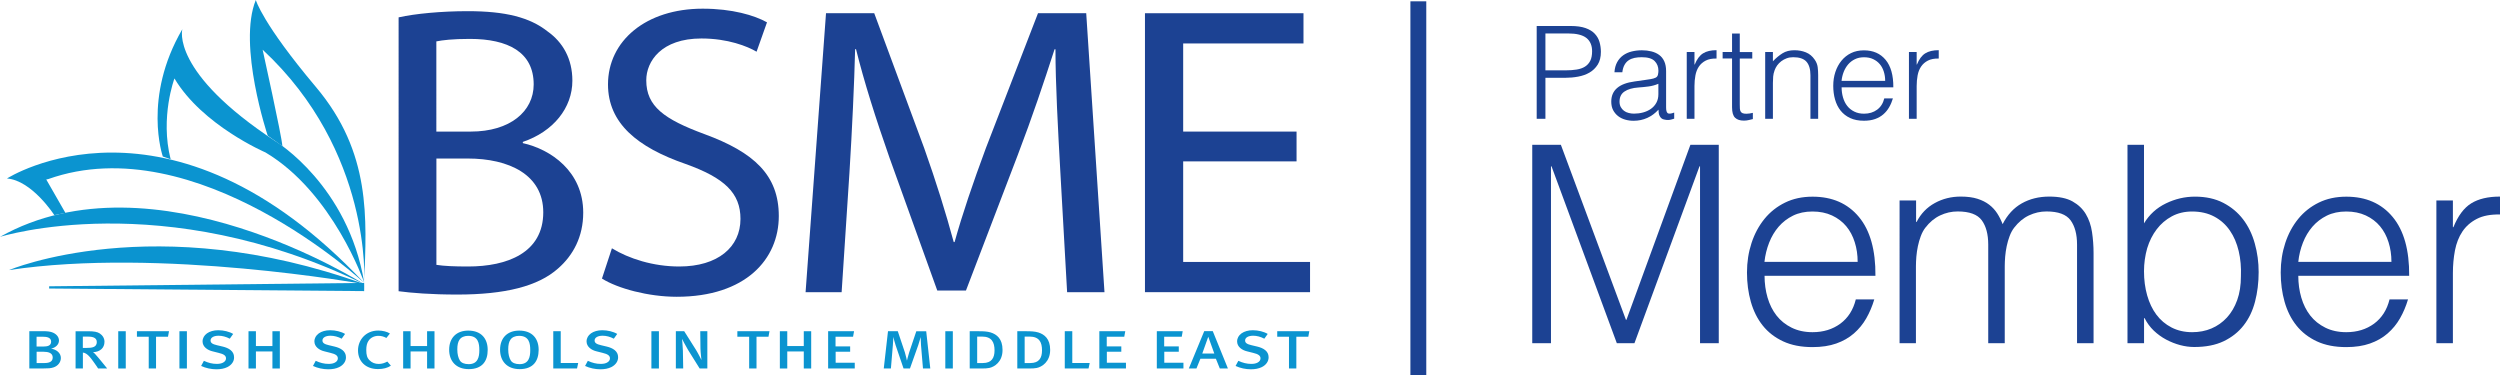 <?xml version="1.0" encoding="utf-8"?>
<!-- Generator: Adobe Illustrator 26.2.1, SVG Export Plug-In . SVG Version: 6.00 Build 0)  -->
<svg version="1.1" id="Layer_1" xmlns="http://www.w3.org/2000/svg" xmlns:xlink="http://www.w3.org/1999/xlink" x="0px" y="0px"
	 viewBox="0 0 472.33 70.94" style="enable-background:new 0 0 472.33 70.94;" xml:space="preserve">
<style type="text/css">
	.st0{fill:#0B94D0;}
	.st1{fill:#1C4293;}
	.st2{fill:none;stroke:#1C4293;stroke-width:3;stroke-miterlimit:10;}
</style>
<g>
	<path class="st0" d="M68.83,53.68c0,0-38.68-6.97-67.14-2.65C1.69,51.04,29.2,39.37,68.83,53.68"/>
	<path class="st0" d="M68.77,53.68c0,0-39.66-25.34-68.77-8.93C0,44.75,30.69,35.07,68.77,53.68"/>
	<path class="st0" d="M10.26,40.64c0,0-4.2-6.54-8.94-6.92c0,0,30.48-19.63,67.5,19.74c0,0-31.76-29.57-59.72-19.62
		c-0.12,0.02-0.24,0.05-0.36,0.07l3.62,6.31L10.26,40.64z"/>
	<path class="st0" d="M30.76,29.57c0,0-3.87-11.12,3.69-24.05c0,0-2.34,8.1,17.71,21.24c0,0,13.6,8.27,16.65,26.63
		c0,0-5.86-16.96-18.65-24.59c0,0-11.93-5.12-17.2-13.98c0,0-2.75,7.31-0.72,15.27L30.76,29.57z"/>
	<path class="st0" d="M50.58,25.63c0,0-5.72-17.09-2.25-25.63c0,0,1.23,4.42,11.36,16.44c10.49,12.44,9.57,24.86,9.12,36.82
		c0,0,1.52-24.64-19.19-43.87c-0.02-0.02,3.63,16.35,3.73,18.22L50.58,25.63z"/>
	<path class="st0" d="M9.28,54.51l0.01-0.42l59.51-0.64c0,0,0.03,1.5,0,1.55L9.28,54.51z"/>
	<path class="st0" d="M10.09,69.42c-0.54,0.17-0.96,0.19-1.82,0.19H5.54v-7.04h2.51c0.95,0,1.33,0.07,1.73,0.19
		c0.8,0.26,1.36,0.85,1.36,1.58c0,0.79-0.68,1.36-1.49,1.53c1.01,0.16,1.85,0.81,1.85,1.77C11.5,68.42,10.95,69.15,10.09,69.42
		 M8.12,63.62H6.91v1.85h1.3c0.74,0,1.45-0.14,1.45-0.93C9.65,63.75,8.82,63.62,8.12,63.62 M8.27,66.46H6.92v2.14h1.31
		c0.82,0,1.73-0.12,1.73-1.05C9.97,66.66,9.07,66.46,8.27,66.46"/>
	<path class="st0" d="M18.54,69.62c-0.22-0.36-0.48-0.7-0.74-1.08c-0.67-0.96-1.06-1.4-1.46-1.67c-0.22-0.16-0.42-0.23-0.68-0.26
		v3.01h-1.38v-7.04h2.33c1.18,0,1.78,0.12,2.24,0.42c0.55,0.37,0.89,0.92,0.89,1.57c0,1.18-0.85,1.92-2.17,1.97
		c0.13,0.08,0.29,0.21,0.39,0.33c0.25,0.29,0.7,0.79,1.11,1.3c0.45,0.56,1.14,1.4,1.17,1.44H18.54z M16.51,63.59h-0.86v2.14h0.76
		c0.9,0,1.88-0.09,1.88-1.11C18.29,63.69,17.3,63.59,16.51,63.59"/>
	<rect x="22.34" y="62.58" class="st0" width="1.42" height="7.04"/>
	<polygon class="st0" points="25.87,62.58 25.87,63.62 28.1,63.62 28.1,69.62 29.48,69.62 29.48,63.62 31.74,63.62 31.93,62.58 	"/>
	<rect x="33.9" y="62.58" class="st0" width="1.41" height="7.04"/>
	<path class="st0" d="M42.95,69.36c-0.57,0.28-1.25,0.41-2.06,0.41c-0.99,0-2.01-0.22-2.89-0.63l0.52-0.97
		c0.82,0.38,1.58,0.58,2.43,0.58c0.53,0,0.86-0.08,1.17-0.23c0.36-0.19,0.58-0.45,0.58-0.81c0-0.51-0.41-0.81-1.39-1.04l-1.11-0.28
		c-1.01-0.23-1.93-0.88-1.93-1.88c0-1.25,1.24-2.12,2.97-2.12c1.01,0,2.11,0.27,2.81,0.7l-0.64,0.9c-0.7-0.37-1.42-0.56-2.11-0.56
		c-0.9,0-1.52,0.34-1.52,0.9c0,0.45,0.35,0.7,1.24,0.9l1.06,0.25c1.12,0.27,2.14,0.84,2.14,2C44.26,68.25,43.76,68.96,42.95,69.36"
		/>
	<polygon class="st0" points="51.47,62.58 51.47,65.38 48.35,65.38 48.35,62.58 46.95,62.58 46.95,69.62 48.35,69.62 48.35,66.4 
		51.47,66.4 51.47,69.62 52.87,69.62 52.87,62.58 	"/>
	<path class="st0" d="M64.08,69.36c-0.57,0.28-1.25,0.41-2.06,0.41c-0.99,0-2.01-0.22-2.89-0.63l0.52-0.97
		c0.82,0.38,1.58,0.58,2.43,0.58c0.53,0,0.86-0.08,1.17-0.23c0.36-0.19,0.58-0.45,0.58-0.81c0-0.51-0.41-0.81-1.39-1.04l-1.11-0.28
		c-1.01-0.23-1.93-0.88-1.93-1.88c0-1.25,1.24-2.12,2.98-2.12c1.01,0,2.11,0.27,2.81,0.7l-0.64,0.9c-0.7-0.37-1.42-0.56-2.11-0.56
		c-0.9,0-1.52,0.34-1.52,0.9c0,0.45,0.35,0.7,1.24,0.9l1.06,0.25c1.12,0.27,2.14,0.84,2.14,2C65.39,68.25,64.89,68.96,64.08,69.36"
		/>
	<path class="st0" d="M71.42,69.73c-2.33,0-3.78-1.46-3.78-3.53c0-1.99,1.47-3.75,3.83-3.75c0.82,0,1.68,0.22,2.2,0.56L73,63.85
		c-0.48-0.26-0.95-0.4-1.5-0.4c-0.82,0-1.53,0.37-1.91,0.99c-0.26,0.41-0.39,0.93-0.39,1.67c0,0.99,0.16,1.51,0.63,1.97
		c0.45,0.45,1.02,0.68,1.73,0.68c0.61,0,1.11-0.18,1.62-0.45l0.67,0.78C73.24,69.51,72.38,69.73,71.42,69.73"/>
	<polygon class="st0" points="80.69,62.58 80.69,65.38 77.57,65.38 77.57,62.58 76.17,62.58 76.17,69.62 77.57,69.62 77.57,66.4 
		80.69,66.4 80.69,69.62 82.09,69.62 82.09,62.58 	"/>
	<path class="st0" d="M88.56,69.74c-2.42,0-3.7-1.55-3.7-3.66c0-2.23,1.37-3.62,3.61-3.62c2.49,0,3.67,1.55,3.67,3.64
		C92.15,68.23,91.1,69.74,88.56,69.74 M88.44,63.45c-0.72,0-1.33,0.27-1.63,0.74c-0.28,0.41-0.41,0.99-0.41,1.82
		c0,0.93,0.19,1.62,0.49,2.11c0.28,0.44,0.87,0.68,1.66,0.68c1.73,0,2.01-1.35,2.01-2.6C90.57,64.85,90.34,63.45,88.44,63.45"/>
	<path class="st0" d="M98.18,69.74c-2.42,0-3.7-1.55-3.7-3.66c0-2.23,1.37-3.62,3.62-3.62c2.49,0,3.67,1.55,3.67,3.64
		C101.76,68.23,100.71,69.74,98.18,69.74 M98.06,63.45c-0.72,0-1.33,0.27-1.63,0.74c-0.28,0.41-0.41,0.99-0.41,1.82
		c0,0.93,0.19,1.62,0.49,2.11c0.28,0.44,0.87,0.68,1.66,0.68c1.73,0,2.01-1.35,2.01-2.6C100.19,64.85,99.96,63.45,98.06,63.45"/>
	<polygon class="st0" points="104.53,62.58 104.53,69.62 109.02,69.62 109.24,68.58 105.94,68.58 105.94,62.58 	"/>
	<path class="st0" d="M115.49,69.36c-0.57,0.28-1.25,0.41-2.06,0.41c-0.99,0-2.01-0.22-2.89-0.63l0.52-0.97
		c0.82,0.38,1.58,0.58,2.43,0.58c0.53,0,0.86-0.08,1.17-0.23c0.36-0.19,0.58-0.45,0.58-0.81c0-0.51-0.41-0.81-1.38-1.04l-1.11-0.28
		c-1.01-0.23-1.93-0.88-1.93-1.88c0-1.25,1.24-2.12,2.97-2.12c1.01,0,2.11,0.27,2.82,0.7l-0.64,0.9c-0.7-0.37-1.41-0.56-2.11-0.56
		c-0.9,0-1.52,0.34-1.52,0.9c0,0.45,0.35,0.7,1.24,0.9l1.06,0.25c1.12,0.27,2.14,0.84,2.14,2C116.8,68.25,116.3,68.96,115.49,69.36"
		/>
	<rect x="123.07" y="62.58" class="st0" width="1.42" height="7.04"/>
	<path class="st0" d="M132.19,69.62l-2.2-3.52c-0.43-0.7-1.13-2.08-1.13-2.08s0.14,1.36,0.16,2.23l0.06,3.37h-1.39v-7.04h1.58
		l2.24,3.55c0.45,0.73,1.02,1.89,1.02,1.89s-0.17-1.33-0.19-2.15l-0.04-3.29h1.34v7.04H132.19z"/>
	<polygon class="st0" points="139.31,62.58 139.31,63.62 141.54,63.62 141.54,69.62 142.93,69.62 142.93,63.62 145.19,63.62 
		145.38,62.58 	"/>
	<polygon class="st0" points="151.86,62.58 151.86,65.38 148.74,65.38 148.74,62.58 147.34,62.58 147.34,69.62 148.74,69.62 
		148.74,66.4 151.86,66.4 151.86,69.62 153.26,69.62 153.26,62.58 	"/>
	<polygon class="st0" points="156.46,62.58 156.46,69.62 161.49,69.62 161.49,68.53 157.88,68.53 157.88,66.45 160.62,66.45 
		160.62,65.44 157.86,65.44 157.86,63.62 161.17,63.62 161.36,62.58 	"/>
	<path class="st0" d="M174.38,69.62l-0.37-4.38c-0.04-0.55-0.07-1.54-0.07-1.56c-0.01,0.04-0.27,0.99-0.45,1.52l-1.57,4.42h-1.21
		l-1.5-4.4c-0.17-0.48-0.41-1.44-0.42-1.57c0,0.05-0.06,1.04-0.1,1.57l-0.37,4.4h-1.35l0.8-7.04h1.85l1.34,4
		c0.16,0.49,0.38,1.51,0.39,1.56c0.01-0.05,0.25-1.05,0.42-1.55l1.35-4.01h1.87l0.77,7.04H174.38z"/>
	<rect x="178.6" y="62.58" class="st0" width="1.42" height="7.04"/>
	<path class="st0" d="M186.89,69.52c-0.33,0.07-0.82,0.1-1.4,0.1h-2.28v-7.04h1.75c0.82,0,1.56,0.03,2.21,0.23
		c1.15,0.36,2.24,1.2,2.24,3.29C189.43,68.37,187.86,69.33,186.89,69.52 M185.54,63.59h-0.92v5h1.08c1.65,0,2.2-0.97,2.2-2.39
		C187.9,64.7,187.39,63.59,185.54,63.59"/>
	<path class="st0" d="M195.87,69.52c-0.33,0.07-0.82,0.1-1.4,0.1h-2.27v-7.04h1.75c0.81,0,1.56,0.03,2.22,0.23
		c1.15,0.36,2.24,1.2,2.24,3.29C198.41,68.37,196.83,69.33,195.87,69.52 M194.51,63.59h-0.92v5h1.08c1.65,0,2.2-0.97,2.2-2.39
		C196.88,64.7,196.37,63.59,194.51,63.59"/>
	<polygon class="st0" points="201.17,62.58 201.17,69.62 205.66,69.62 205.88,68.58 202.59,68.58 202.59,62.58 	"/>
	<polygon class="st0" points="207.7,62.58 207.7,69.62 212.73,69.62 212.73,68.53 209.12,68.53 209.12,66.45 211.85,66.45 
		211.85,65.44 209.1,65.44 209.1,63.62 212.41,63.62 212.6,62.58 	"/>
	<polygon class="st0" points="218.56,62.58 218.56,69.62 223.59,69.62 223.59,68.53 219.97,68.53 219.97,66.45 222.71,66.45 
		222.71,65.44 219.95,65.44 219.95,63.62 223.27,63.62 223.45,62.58 	"/>
	<path class="st0" d="M227.52,62.56l-2.91,7.05h1.44l0.74-1.83h2.93l0.74,1.83h1.53l-2.86-7.05H227.52z M228.28,63.62l1.14,3.17
		h-2.27L228.28,63.62z"/>
	<path class="st0" d="M238.39,69.36c-0.57,0.28-1.25,0.41-2.06,0.41c-0.99,0-2.01-0.22-2.89-0.63l0.52-0.97
		c0.82,0.38,1.58,0.58,2.44,0.58c0.52,0,0.86-0.08,1.17-0.23c0.36-0.19,0.58-0.45,0.58-0.81c0-0.51-0.41-0.81-1.39-1.04l-1.11-0.28
		c-1.01-0.23-1.92-0.88-1.92-1.88c0-1.25,1.24-2.12,2.97-2.12c1.01,0,2.11,0.27,2.81,0.7l-0.64,0.9c-0.7-0.37-1.41-0.56-2.11-0.56
		c-0.9,0-1.52,0.34-1.52,0.9c0,0.45,0.35,0.7,1.24,0.9l1.06,0.25c1.12,0.27,2.14,0.84,2.14,2C239.7,68.25,239.21,68.96,238.39,69.36
		"/>
	<polygon class="st0" points="241.31,62.58 241.31,63.62 243.53,63.62 243.53,69.62 244.92,69.62 244.92,63.62 247.18,63.62 
		247.37,62.58 	"/>
	<path class="st1" d="M75.31,3.28c3.12-0.7,8.13-1.17,13.05-1.17c7.14,0,11.74,1.17,15.1,3.83c2.87,2.03,4.68,5.16,4.68,9.3
		c0,5.16-3.61,9.62-9.36,11.57v0.23c5.25,1.17,11.41,5.32,11.41,13.14c0,4.53-1.89,8.05-4.76,10.55
		c-3.77,3.36-10.01,4.92-19.04,4.92c-4.92,0-8.7-0.31-11.08-0.63V3.28z M82.45,24.86h6.48c7.47,0,11.9-3.83,11.9-8.91
		c0-6.1-4.84-8.6-12.07-8.6c-3.28,0-5.17,0.24-6.32,0.47V24.86z M82.45,50.04c1.48,0.23,3.45,0.31,5.99,0.31
		c7.39,0,14.2-2.58,14.2-10.24c0-7.11-6.48-10.16-14.28-10.16h-5.91V50.04z"/>
	<path class="st1" d="M115.61,46.91c3.2,1.96,7.8,3.44,12.72,3.44c7.31,0,11.57-3.67,11.57-8.99c0-4.85-2.95-7.74-10.42-10.4
		c-9.03-3.13-14.61-7.66-14.61-15.01c0-8.21,7.14-14.31,17.89-14.31c5.58,0,9.77,1.25,12.15,2.58l-1.97,5.55
		c-1.72-1.02-5.42-2.5-10.42-2.5c-7.55,0-10.42,4.3-10.42,7.9c0,4.92,3.37,7.35,11,10.17c9.36,3.44,14.04,7.74,14.04,15.48
		c0,8.13-6.24,15.25-19.29,15.25c-5.34,0-11.16-1.57-14.12-3.44L115.61,46.91z"/>
	<path class="st1" d="M200.31,32.06c-0.41-7.35-0.9-16.26-0.9-22.75h-0.17c-1.97,6.1-4.19,12.74-6.97,20.02l-9.77,25.56h-5.42
		l-9.03-25.1c-2.63-7.51-4.76-14.23-6.32-20.49h-0.17c-0.16,6.57-0.58,15.33-1.07,23.3l-1.48,22.6h-6.81l3.86-52.7h9.11l9.44,25.49
		c2.3,6.49,4.1,12.27,5.58,17.75h0.16c1.48-5.32,3.45-11.1,5.91-17.75l9.85-25.49h9.11l3.45,52.7h-7.06L200.31,32.06z"/>
	<polygon class="st1" points="216.32,2.5 216.32,55.2 247.51,55.2 247.51,49.49 223.54,49.49 223.54,30.49 244.96,30.49 
		244.96,24.86 223.54,24.86 223.54,8.21 246.27,8.21 246.27,2.5 	"/>
	<line class="st2" x1="267.97" y1="0.25" x2="267.97" y2="70.94"/>
	<g>
		<path class="st1" d="M290.33,22.45V4.91h6.41c1.14,0,2.07,0.13,2.81,0.39c0.74,0.26,1.32,0.62,1.75,1.07
			c0.43,0.46,0.73,0.98,0.9,1.57c0.17,0.59,0.26,1.21,0.26,1.86c0,0.97-0.2,1.78-0.6,2.41c-0.4,0.63-0.91,1.13-1.55,1.5
			c-0.63,0.37-1.35,0.62-2.16,0.77c-0.8,0.15-1.61,0.22-2.42,0.22h-3.75v7.75H290.33z M295.78,13.29c0.78,0,1.48-0.05,2.1-0.15
			c0.62-0.1,1.14-0.28,1.57-0.55c0.43-0.27,0.76-0.63,1-1.1c0.23-0.46,0.35-1.07,0.35-1.81c0-1.1-0.36-1.94-1.08-2.51
			c-0.72-0.57-1.87-0.85-3.45-0.85h-4.29v6.97H295.78z"/>
		<path class="st1" d="M310.86,15.1c0.28-0.03,0.6-0.08,0.99-0.15c0.38-0.06,0.69-0.15,0.94-0.27c0.24-0.11,0.39-0.3,0.45-0.57
			c0.06-0.27,0.09-0.52,0.09-0.74c0-0.75-0.24-1.36-0.72-1.84c-0.48-0.48-1.29-0.72-2.42-0.72c-0.5,0-0.97,0.04-1.39,0.13
			c-0.42,0.09-0.79,0.24-1.11,0.46c-0.32,0.22-0.58,0.51-0.78,0.88c-0.2,0.37-0.34,0.82-0.4,1.38h-1.49
			c0.05-0.75,0.22-1.38,0.51-1.91s0.67-0.96,1.13-1.29c0.46-0.33,1-0.58,1.61-0.73s1.25-0.23,1.94-0.23c0.63,0,1.23,0.07,1.79,0.21
			c0.56,0.14,1.05,0.36,1.46,0.66c0.41,0.3,0.74,0.7,0.97,1.21c0.23,0.5,0.35,1.12,0.35,1.85v6.87c0,0.57,0.1,0.93,0.3,1.08
			c0.2,0.15,0.61,0.12,1.23-0.11v1.15c-0.11,0.03-0.28,0.08-0.5,0.15c-0.22,0.06-0.43,0.1-0.65,0.1c-0.23,0-0.45-0.02-0.66-0.07
			c-0.24-0.03-0.44-0.11-0.58-0.23c-0.15-0.12-0.26-0.27-0.35-0.44c-0.09-0.17-0.15-0.36-0.18-0.56c-0.03-0.2-0.05-0.42-0.05-0.65
			c-0.62,0.68-1.32,1.2-2.12,1.56c-0.8,0.36-1.66,0.54-2.58,0.54c-0.55,0-1.08-0.07-1.6-0.22c-0.51-0.15-0.96-0.37-1.35-0.68
			c-0.39-0.31-0.7-0.69-0.93-1.13c-0.23-0.45-0.34-0.98-0.34-1.6c0-2.14,1.47-3.41,4.41-3.8L310.86,15.1z M313.32,15.83
			c-0.62,0.26-1.24,0.43-1.88,0.51c-0.63,0.08-1.27,0.15-1.9,0.19c-1.12,0.08-1.99,0.33-2.62,0.76c-0.63,0.42-0.94,1.06-0.94,1.92
			c0,0.39,0.08,0.73,0.23,1.01s0.36,0.52,0.61,0.71c0.25,0.19,0.54,0.33,0.88,0.41c0.33,0.09,0.67,0.13,1.01,0.13
			c0.58,0,1.15-0.07,1.71-0.22c0.55-0.15,1.04-0.37,1.47-0.67c0.43-0.3,0.78-0.68,1.04-1.15s0.39-1.01,0.39-1.64V15.83z"/>
		<path class="st1" d="M320.14,22.45h-1.46V9.83h1.46v2.36h0.05c0.41-1.01,0.93-1.71,1.57-2.11s1.49-0.6,2.55-0.6v1.58
			c-0.83-0.02-1.51,0.11-2.05,0.39c-0.54,0.28-0.96,0.65-1.28,1.12c-0.32,0.47-0.54,1.03-0.66,1.67c-0.12,0.64-0.18,1.31-0.18,2.01
			V22.45z"/>
		<path class="st1" d="M331.16,22.5c-0.18,0.03-0.41,0.09-0.71,0.17c-0.29,0.08-0.62,0.12-0.97,0.12c-0.73,0-1.29-0.18-1.67-0.55
			c-0.38-0.37-0.57-1.02-0.57-1.96v-9.23h-1.78V9.83h1.78V6.33h1.46v3.51h2.36v1.22h-2.36v8.65c0,0.31,0.01,0.58,0.02,0.8
			s0.06,0.41,0.15,0.56c0.08,0.15,0.21,0.25,0.38,0.32s0.41,0.1,0.72,0.1c0.19,0,0.39-0.02,0.6-0.05s0.4-0.07,0.6-0.12V22.5z"/>
		<path class="st1" d="M334.96,22.45h-1.46V9.83h1.46v1.75c0.58-0.62,1.19-1.12,1.81-1.51c0.62-0.39,1.38-0.58,2.25-0.58
			c0.78,0,1.5,0.13,2.17,0.4c0.67,0.27,1.23,0.73,1.68,1.4c0.31,0.45,0.49,0.92,0.55,1.4c0.06,0.48,0.09,0.98,0.09,1.5v8.26h-1.46
			v-8.23c0-1.14-0.25-1.99-0.75-2.56c-0.5-0.57-1.34-0.85-2.51-0.85c-0.46,0-0.87,0.07-1.24,0.21c-0.37,0.14-0.71,0.32-1.01,0.55
			c-0.3,0.23-0.56,0.49-0.77,0.78s-0.37,0.6-0.49,0.93c-0.15,0.41-0.24,0.8-0.27,1.17c-0.03,0.37-0.05,0.78-0.05,1.22V22.45z"/>
		<path class="st1" d="M347.94,16.49c0,0.68,0.09,1.33,0.27,1.94s0.44,1.14,0.79,1.58c0.35,0.45,0.79,0.8,1.33,1.07
			c0.54,0.27,1.15,0.4,1.85,0.4c0.96,0,1.78-0.25,2.46-0.75c0.68-0.5,1.14-1.22,1.36-2.14h1.63c-0.18,0.6-0.41,1.16-0.71,1.67
			c-0.29,0.51-0.66,0.96-1.1,1.34c-0.44,0.38-0.96,0.68-1.56,0.89c-0.6,0.21-1.3,0.32-2.1,0.32c-1.01,0-1.88-0.17-2.61-0.51
			c-0.73-0.34-1.33-0.81-1.8-1.4c-0.47-0.59-0.82-1.29-1.05-2.1c-0.23-0.8-0.34-1.67-0.34-2.59c0-0.93,0.13-1.79,0.4-2.61
			c0.27-0.81,0.65-1.52,1.15-2.13c0.5-0.61,1.1-1.09,1.81-1.44c0.71-0.35,1.53-0.52,2.44-0.52c1.74,0,3.1,0.6,4.09,1.79
			c0.99,1.19,1.48,2.93,1.46,5.2H347.94z M356.17,15.27c0-0.62-0.09-1.2-0.26-1.74s-0.42-1.02-0.76-1.41
			c-0.33-0.4-0.75-0.71-1.25-0.95c-0.5-0.24-1.08-0.35-1.73-0.35s-1.22,0.12-1.72,0.37c-0.5,0.24-0.92,0.57-1.27,0.97
			c-0.35,0.41-0.63,0.88-0.84,1.41c-0.21,0.54-0.35,1.1-0.41,1.71H356.17z"/>
		<path class="st1" d="M362.12,22.45h-1.46V9.83h1.46v2.36h0.05c0.41-1.01,0.93-1.71,1.57-2.11s1.49-0.6,2.55-0.6v1.58
			c-0.83-0.02-1.51,0.11-2.05,0.39c-0.54,0.28-0.96,0.65-1.28,1.12c-0.32,0.47-0.54,1.03-0.66,1.67c-0.12,0.64-0.18,1.31-0.18,2.01
			V22.45z"/>
	</g>
	<g>
		<path class="st1" d="M289.49,64.84V27.36h5.41l12.29,33.06h0.1l12.08-33.06h5.36v37.48h-3.54V31.42h-0.1L308.8,64.84h-3.33
			l-12.34-33.42h-0.1v33.42H289.49z"/>
		<path class="st1" d="M333.38,52.09c0,1.46,0.19,2.84,0.57,4.14c0.38,1.3,0.95,2.43,1.69,3.38c0.75,0.96,1.69,1.72,2.84,2.29
			s2.46,0.86,3.96,0.86c2.05,0,3.8-0.54,5.26-1.61c1.46-1.08,2.43-2.6,2.92-4.58h3.49c-0.38,1.28-0.88,2.47-1.51,3.57
			c-0.62,1.09-1.41,2.05-2.34,2.86c-0.94,0.82-2.05,1.45-3.33,1.9c-1.28,0.45-2.78,0.68-4.48,0.68c-2.15,0-4.01-0.36-5.57-1.09
			c-1.56-0.73-2.85-1.73-3.85-2.99c-1.01-1.27-1.75-2.76-2.24-4.48c-0.49-1.72-0.73-3.57-0.73-5.54c0-1.98,0.29-3.83,0.86-5.57
			c0.57-1.74,1.39-3.25,2.45-4.56c1.06-1.3,2.35-2.32,3.88-3.07c1.53-0.75,3.26-1.12,5.21-1.12c3.71,0,6.63,1.28,8.75,3.83
			c2.12,2.55,3.16,6.26,3.12,11.12H333.38z M350.97,49.48c0-1.32-0.18-2.56-0.55-3.72c-0.36-1.16-0.9-2.17-1.61-3.02
			c-0.71-0.85-1.61-1.53-2.68-2.03c-1.08-0.5-2.31-0.75-3.7-0.75c-1.39,0-2.61,0.26-3.67,0.78c-1.06,0.52-1.96,1.22-2.71,2.08
			c-0.75,0.87-1.35,1.87-1.8,3.02c-0.45,1.15-0.75,2.36-0.89,3.64H350.97z"/>
		<path class="st1" d="M362.01,64.84h-3.12V37.87h3.12v4.06h0.1c0.8-1.56,1.94-2.75,3.44-3.57c1.49-0.82,3.12-1.22,4.89-1.22
			c1.25,0,2.31,0.14,3.18,0.42c0.87,0.28,1.6,0.65,2.21,1.12c0.61,0.47,1.11,1.02,1.51,1.64c0.4,0.62,0.74,1.3,1.02,2.03
			c0.9-1.77,2.11-3.08,3.62-3.93c1.51-0.85,3.24-1.28,5.18-1.28c1.84,0,3.31,0.3,4.4,0.91c1.09,0.61,1.93,1.41,2.52,2.4
			c0.59,0.99,0.98,2.13,1.17,3.41c0.19,1.28,0.29,2.6,0.29,3.96v17.02h-3.12V46.2c0-1.94-0.41-3.47-1.22-4.58
			c-0.82-1.11-2.33-1.67-4.56-1.67c-1.15,0-2.25,0.25-3.31,0.75c-1.06,0.5-1.99,1.28-2.79,2.32c-0.35,0.45-0.63,0.98-0.86,1.59
			c-0.23,0.61-0.41,1.24-0.55,1.9c-0.14,0.66-0.23,1.32-0.29,1.98c-0.05,0.66-0.08,1.27-0.08,1.82v14.53h-3.12V46.2
			c0-1.94-0.41-3.47-1.22-4.58c-0.82-1.11-2.33-1.67-4.56-1.67c-1.15,0-2.25,0.25-3.31,0.75c-1.06,0.5-1.99,1.28-2.79,2.32
			c-0.35,0.45-0.63,0.98-0.86,1.59c-0.23,0.61-0.41,1.24-0.55,1.9c-0.14,0.66-0.23,1.32-0.29,1.98c-0.05,0.66-0.08,1.27-0.08,1.82
			V64.84z"/>
		<path class="st1" d="M405.07,64.84h-3.12V27.36h3.12v14.84c1.01-1.67,2.39-2.92,4.14-3.77c1.75-0.85,3.58-1.28,5.49-1.28
			c2.05,0,3.83,0.39,5.34,1.17s2.76,1.82,3.75,3.12c0.99,1.3,1.73,2.82,2.21,4.56c0.49,1.74,0.73,3.54,0.73,5.41
			c0,1.98-0.23,3.84-0.68,5.57c-0.45,1.74-1.17,3.24-2.16,4.5c-0.99,1.27-2.25,2.26-3.77,2.99c-1.53,0.73-3.38,1.09-5.57,1.09
			c-0.87,0-1.75-0.12-2.66-0.36c-0.9-0.24-1.78-0.59-2.63-1.04c-0.85-0.45-1.63-1.02-2.34-1.69c-0.71-0.68-1.29-1.47-1.74-2.37h-0.1
			V64.84z M405.07,51.25c0,1.63,0.2,3.15,0.6,4.56s0.98,2.62,1.74,3.64c0.76,1.02,1.72,1.83,2.86,2.42c1.14,0.59,2.45,0.89,3.9,0.89
			c1.32,0,2.53-0.23,3.64-0.7c1.11-0.47,2.08-1.15,2.92-2.06c0.83-0.9,1.48-2,1.95-3.31c0.47-1.3,0.7-2.8,0.7-4.5
			c0.07-1.7-0.07-3.29-0.42-4.76c-0.35-1.47-0.9-2.77-1.67-3.88c-0.76-1.11-1.74-1.99-2.94-2.63c-1.2-0.64-2.6-0.96-4.19-0.96
			c-1.42,0-2.7,0.3-3.83,0.91c-1.13,0.61-2.08,1.42-2.86,2.45c-0.78,1.02-1.38,2.22-1.8,3.59
			C405.28,48.28,405.07,49.73,405.07,51.25z"/>
		<path class="st1" d="M434.22,52.09c0,1.46,0.19,2.84,0.57,4.14c0.38,1.3,0.95,2.43,1.69,3.38c0.75,0.96,1.69,1.72,2.84,2.29
			c1.14,0.57,2.46,0.86,3.96,0.86c2.05,0,3.8-0.54,5.26-1.61c1.46-1.08,2.43-2.6,2.92-4.58h3.49c-0.38,1.28-0.88,2.47-1.51,3.57
			c-0.62,1.09-1.41,2.05-2.34,2.86c-0.94,0.82-2.05,1.45-3.33,1.9s-2.78,0.68-4.48,0.68c-2.15,0-4.01-0.36-5.57-1.09
			c-1.56-0.73-2.85-1.73-3.85-2.99c-1.01-1.27-1.75-2.76-2.24-4.48s-0.73-3.57-0.73-5.54c0-1.98,0.29-3.83,0.86-5.57
			c0.57-1.74,1.39-3.25,2.45-4.56c1.06-1.3,2.35-2.32,3.88-3.07c1.53-0.75,3.26-1.12,5.21-1.12c3.71,0,6.63,1.28,8.75,3.83
			c2.12,2.55,3.16,6.26,3.12,11.12H434.22z M451.82,49.48c0-1.32-0.18-2.56-0.55-3.72c-0.36-1.16-0.9-2.17-1.61-3.02
			c-0.71-0.85-1.61-1.53-2.68-2.03c-1.08-0.5-2.31-0.75-3.7-0.75c-1.39,0-2.61,0.26-3.67,0.78c-1.06,0.52-1.96,1.22-2.71,2.08
			c-0.75,0.87-1.35,1.87-1.8,3.02s-0.75,2.36-0.88,3.64H451.82z"/>
		<path class="st1" d="M463.43,64.84h-3.12V37.87h3.12v5.05h0.1c0.87-2.15,1.99-3.65,3.36-4.5c1.37-0.85,3.18-1.28,5.44-1.28v3.38
			c-1.77-0.03-3.23,0.24-4.37,0.83c-1.15,0.59-2.06,1.39-2.73,2.39c-0.68,1.01-1.14,2.2-1.41,3.57c-0.26,1.37-0.39,2.8-0.39,4.29
			V64.84z"/>
	</g>
</g>
</svg>
